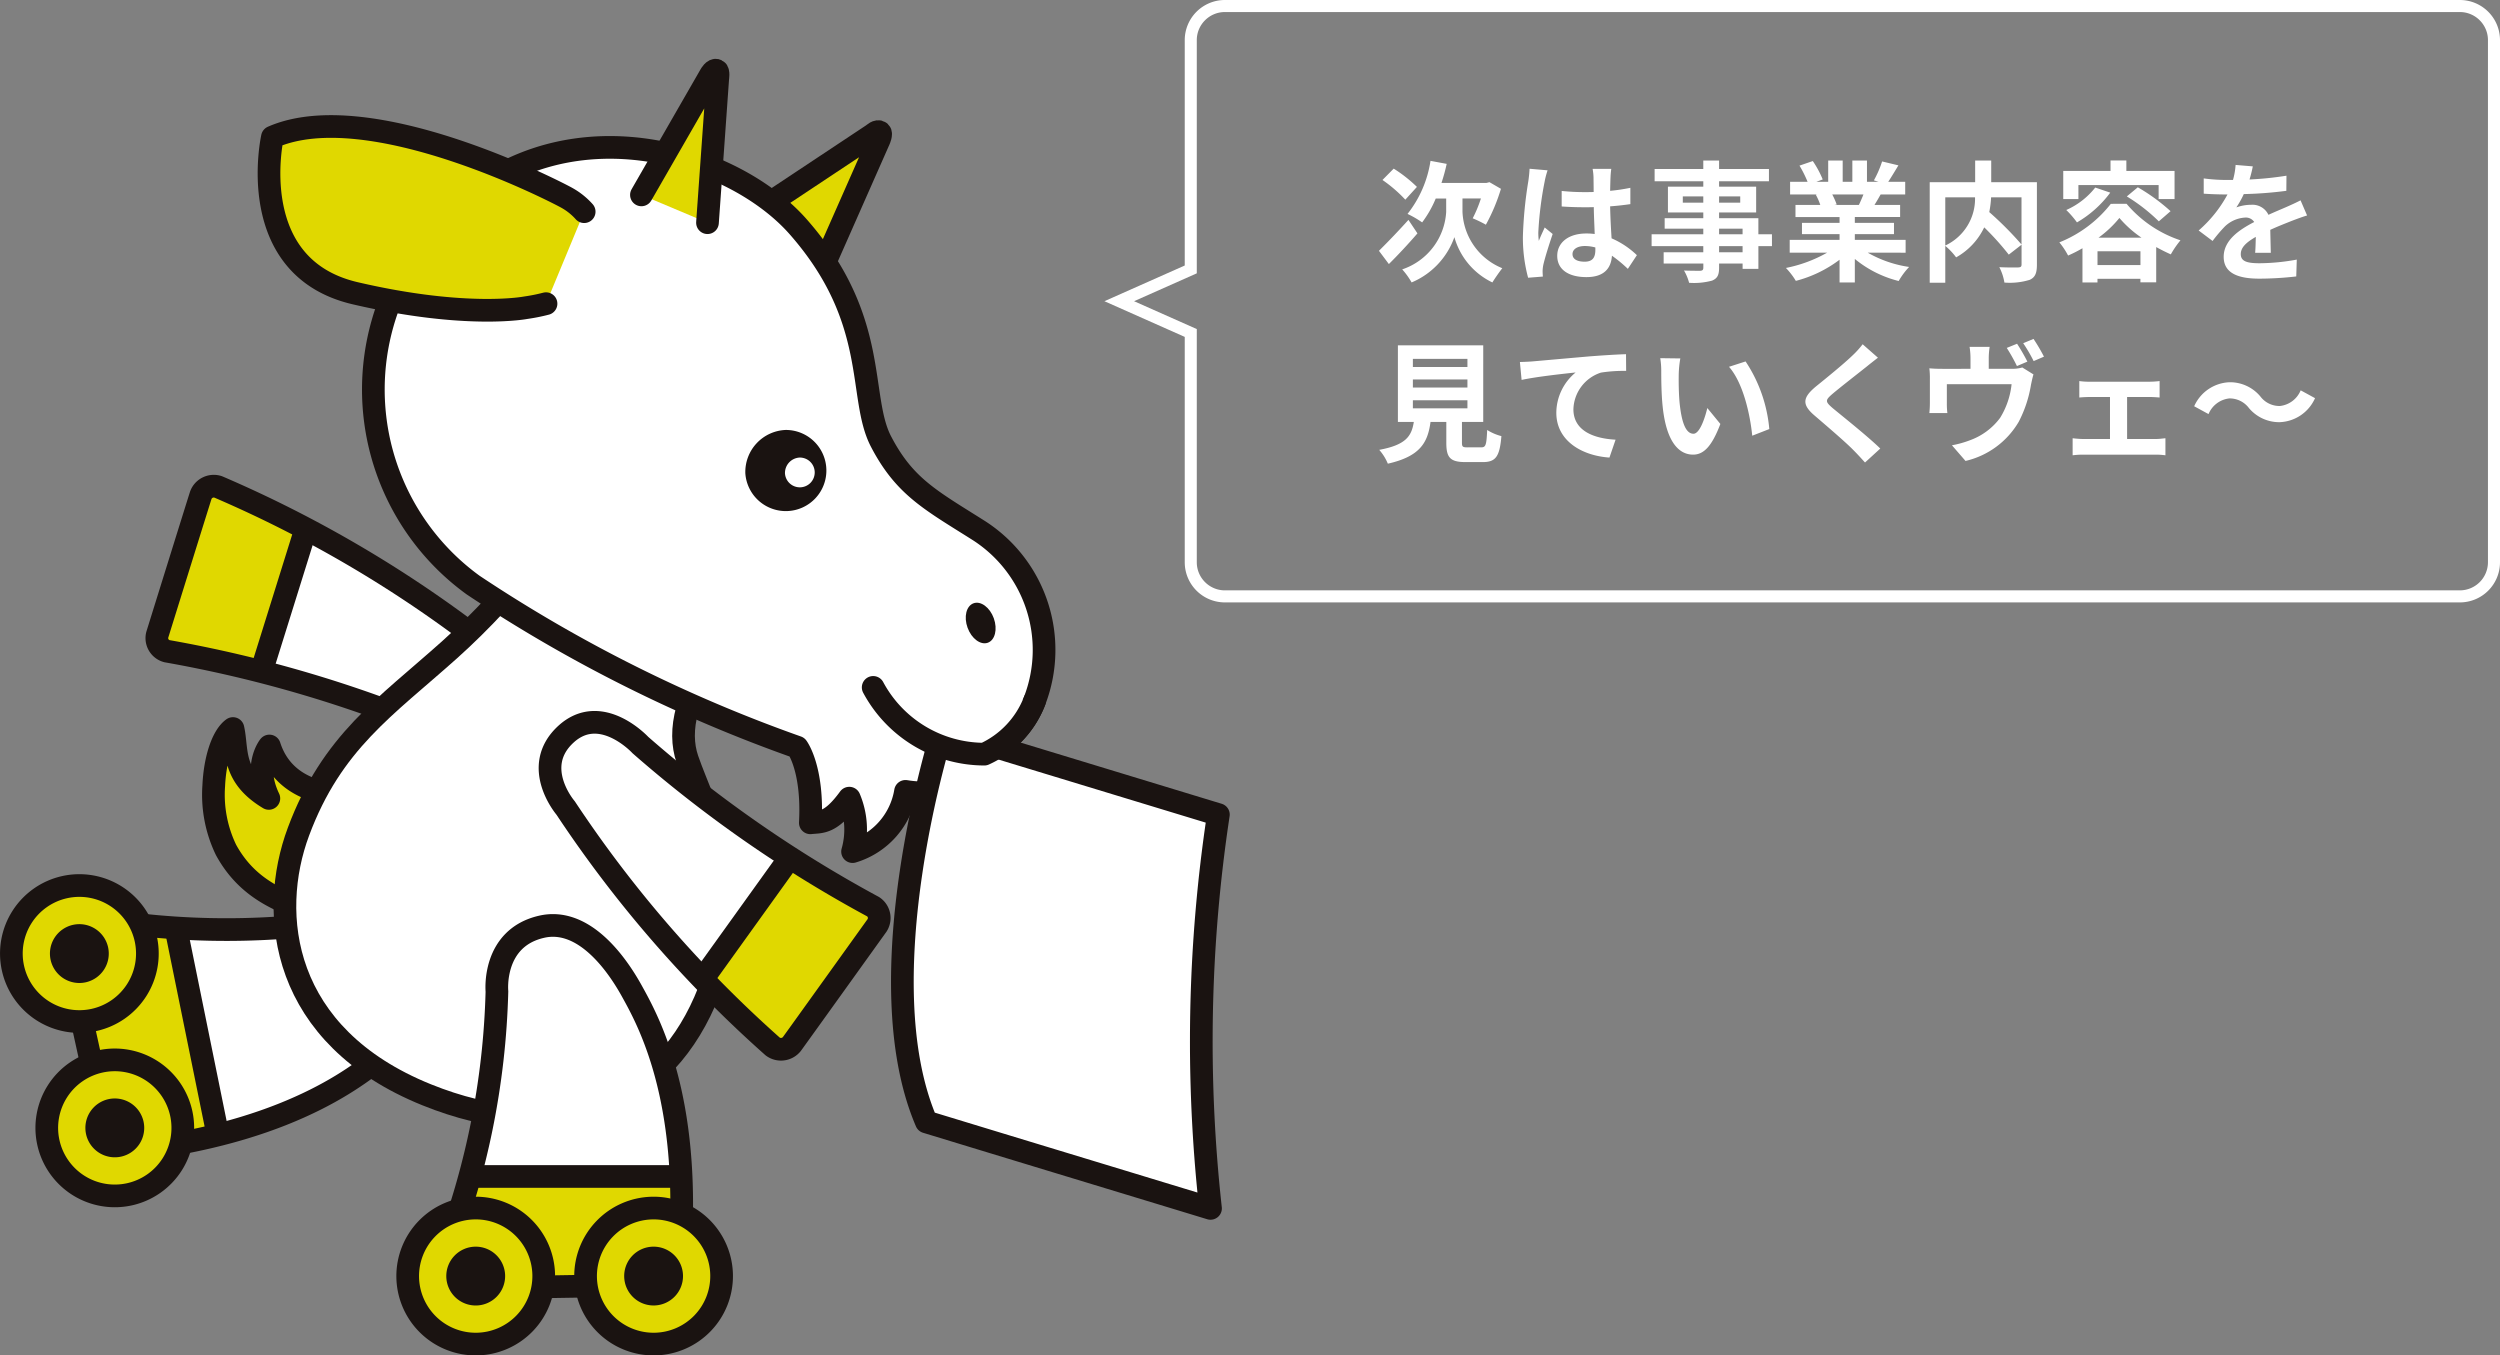<svg xmlns="http://www.w3.org/2000/svg" width="249" height="135" viewBox="0 0 249 135"><rect x="0" y="0" width="249" height="135" fill="#808080" stroke="none"/><defs><clipPath id="clip-path"><path id="長方形_82" fill="none" d="M0 0h122.484v129.143H0z"/></clipPath><clipPath id="clip-path-2"><path id="パス_910" d="M76.849 42.633a121.477 121.477 0 0127.067 16.056s4.6 2.758 2.305 6.942-7.394 1.355-7.394 1.355A126.42 126.42 0 0071.753 59a1.345 1.345 0 01-.96-1.628s4.058-13.046 4.337-13.905a1.362 1.362 0 011.325-.9 1.041 1.041 0 01.394.069" transform="translate(-70.753 -42.564)" fill="none"/></clipPath><clipPath id="clip-path-4"><path id="パス_913" d="M115.666 88.63c1.647 3.657-1.591 7.59-4.449 10.035-2.532 2.163-9.193 7.923-24.808 9.949a3.515 3.515 0 01-3.749-3.082c-.492-2.277-3.167-14.374-3.811-17.343s1.366-2.872 2.418-2.664a77.933 77.933 0 0027.191.017 7.294 7.294 0 011.951-.253 5.432 5.432 0 015.257 3.341" transform="translate(-78.725 -85.289)" fill="none"/></clipPath><clipPath id="clip-path-6"><path id="パス_931" d="M73.74 92.8c1.615 2.912 5.933 10.587 4.807 26.293a3.522 3.522 0 01-3.77 3.062c-2.328.025-14.714.237-17.756.275s-2.537-1.909-2.124-2.9a78.029 78.029 0 005.434-26.642s-.519-5.322 4.463-6.45a5.069 5.069 0 011.114-.126c3.4 0 6.182 3.518 7.832 6.485" transform="translate(-54.587 -86.318)" fill="none"/></clipPath><clipPath id="clip-path-8"><path id="パス_940" d="M43.91 68.345A126.284 126.284 0 0067.092 84.45a1.348 1.348 0 01.4 1.851S59.528 97.4 58.995 98.13a1.385 1.385 0 01-1.9.251 121.407 121.407 0 01-20.63-23.763s-3.493-4.062 0-7.315a4.148 4.148 0 012.889-1.216c2.475 0 4.557 2.258 4.557 2.258" transform="translate(-34.915 -66.087)" fill="none"/></clipPath></defs><g id="illust10" transform="translate(-60 -2393)"><g id="illust" transform="translate(60 2398.857)"><g id="グループ_108"><g id="グループ_107" clip-path="url(#clip-path)"><path id="パス_907" d="M87.483 72.42c.116-2.608.852-4.951 1.914-5.715.485 2.112-.2 4.694 3.575 6.959-1.567-3.25.055-5.22.055-5.22 1.777 5.506 8.185 4.831 8.185 4.831l-.859 7.226s-.771-.445-1.841-1.132l-1.5 5.6c-2.889-1.108-6.164-2.265-8.3-6.165a12.626 12.626 0 01-1.231-6.388" transform="translate(-66.195)" fill="#e0d800"/><path id="パス_908" d="M21.288 72.42c.116-2.608.852-4.951 1.914-5.715.485 2.112-.2 4.694 3.575 6.959-1.567-3.25.055-5.22.055-5.22 1.777 5.506 8.185 4.831 8.185 4.831l-.859 7.226s-.771-.445-1.841-1.132l-1.5 5.6c-2.889-1.108-6.164-2.265-8.3-6.165a12.626 12.626 0 01-1.229-6.384z" fill="none" stroke="#1a1311" stroke-linecap="round" stroke-linejoin="round" stroke-width="2.259"/><path id="パス_909" d="M71.753 59a1.345 1.345 0 01-.96-1.628s4.058-13.045 4.338-13.905a1.378 1.378 0 011.718-.833 121.43 121.43 0 0127.066 16.056s4.6 2.757 2.306 6.941-7.394 1.356-7.394 1.356A126.4 126.4 0 0071.753 59" transform="translate(-55.13)" fill="#fff"/></g></g><g id="グループ_110" transform="translate(15.623 42.564)"><g id="グループ_109" clip-path="url(#clip-path-2)"><path id="長方形_83" transform="rotate(-162.67 6.078 11.905)" fill="#e0d800" d="M0 0h17.61v32.428H0z"/><path id="長方形_84" fill="none" stroke="#1a1311" stroke-linecap="round" stroke-linejoin="round" stroke-width="2.26" d="M8.337 25.09l-16.818-5.248 9.664-30.969 16.818 5.248z"/></g></g><g id="グループ_112"><g id="グループ_111" clip-path="url(#clip-path)"><path id="パス_911" d="M16.623 59a1.345 1.345 0 01-.96-1.628s4.058-13.045 4.338-13.905a1.378 1.378 0 011.718-.833A121.43 121.43 0 0148.785 58.69s4.6 2.757 2.306 6.941-7.394 1.356-7.394 1.356A126.4 126.4 0 0016.623 59z" fill="none" stroke="#1a1311" stroke-linecap="round" stroke-linejoin="round" stroke-width="2.259"/><path id="パス_912" d="M115.665 88.63c-2.1-4.654-7.208-3.088-7.208-3.088a77.933 77.933 0 01-27.191-.017c-1.052-.209-3.06-.3-2.417 2.663s3.318 15.067 3.81 17.344a3.517 3.517 0 003.749 3.082c15.616-2.026 22.277-7.787 24.809-9.949 2.857-2.445 6.1-6.379 4.448-10.035" transform="translate(-72.352)" fill="#fff"/></g></g><g id="グループ_114" transform="translate(6.372 85.289)"><g id="グループ_113" clip-path="url(#clip-path-4)"><path id="長方形_86" transform="rotate(-101.492 12.96 13.83)" fill="#e0d800" d="M0 0h32.224v14.548H0z"/><path id="長方形_87" fill="none" stroke="#1a1311" stroke-linecap="round" stroke-linejoin="round" stroke-width="2.259" d="M1.988 29.286l-6.42-31.578L9.824-5.19l6.42 31.578z"/></g></g><g id="グループ_116"><g id="グループ_115" clip-path="url(#clip-path)"><path id="パス_914" d="M43.313 88.63c-2.1-4.654-7.208-3.088-7.208-3.088a77.933 77.933 0 01-27.191-.017c-1.052-.209-3.06-.3-2.417 2.663s3.318 15.067 3.81 17.344a3.517 3.517 0 003.749 3.082c15.616-2.026 22.277-7.787 24.809-9.949 2.857-2.445 6.095-6.379 4.448-10.035z" fill="none" stroke="#1a1311" stroke-linecap="round" stroke-linejoin="round" stroke-width="2.259"/><path id="パス_915" d="M113.124 82.5a6.773 6.773 0 108.071 5.156 6.775 6.775 0 00-8.071-5.156" transform="translate(-106.675)" fill="#e0d800"/><path id="パス_916" d="M6.449 82.5a6.773 6.773 0 108.071 5.156A6.775 6.775 0 006.449 82.5z" fill="none" stroke="#1a1311" stroke-linecap="round" stroke-linejoin="round" stroke-width="2.259"/><path id="パス_917" d="M109.594 99.865a6.774 6.774 0 108.07 5.159 6.776 6.776 0 00-8.07-5.159" transform="translate(-99.615)" fill="#e0d800"/><path id="パス_918" d="M9.979 99.865a6.774 6.774 0 108.07 5.159 6.776 6.776 0 00-8.07-5.159z" fill="none" stroke="#1a1311" stroke-linecap="round" stroke-linejoin="round" stroke-width="2.259"/><path id="パス_919" d="M110.421 103.619a2.93 2.93 0 103.49 2.231 2.932 2.932 0 00-3.49-2.231" transform="translate(-99.615)" fill="#1a1311"/><path id="パス_920" d="M113.948 86.258a2.93 2.93 0 103.491 2.23 2.931 2.931 0 00-3.491-2.23" transform="translate(-106.674)" fill="#1a1311"/><path id="パス_921" d="M94.106 49.306s-6.916 4.216-10.524 9.024-4.413 8.58-3.431 11.449c1.731 5.058 6.55 13.076 1.731 24.092-4.66 10.652-15.012 14.436-27.687 9.319-14.509-5.857-15.854-17.981-12.779-26.223 3.327-8.92 8.65-12.381 15.039-18.1s12.381-13.445 14.957-19.2z" transform="translate(-11.686)" fill="#fff"/><path id="パス_922" d="M82.42 49.306s-6.916 4.216-10.524 9.024-4.413 8.58-3.431 11.449c1.731 5.058 6.55 13.076 1.731 24.092-4.66 10.652-15.012 14.436-27.687 9.319C28 97.333 26.655 85.209 29.73 76.967c3.327-8.92 8.65-12.381 15.039-18.1s12.381-13.445 14.957-19.2z" fill="none" stroke="#1a1311" stroke-linecap="round" stroke-linejoin="round" stroke-width="2.259"/><path id="パス_923" d="M42.091 21.305L47.944 8.05s.257-.583.08-.739c-.245-.221-.691.209-.691.209l-12.561 8.336" transform="translate(39.626)" fill="#e0d800"/><path id="パス_924" d="M81.717 21.305L87.57 8.05s.257-.583.08-.739c-.245-.221-.691.209-.691.209l-12.561 8.336" fill="none" stroke="#1a1311" stroke-linecap="round" stroke-linejoin="round" stroke-width="2.259"/><path id="パス_925" d="M71.489 72.964a11.32 11.32 0 005.094-.328c2.144-.836 2.753-2.353 2.753-3.379a9.615 9.615 0 005.007-5.3 14.121 14.121 0 00-5.736-17.088c-4.658-2.939-7.237-4.287-9.561-8.756s-.086-12.1-8.234-21.369c-7.031-8.007-25.635-13.28-36.984 1.076a24.061 24.061 0 004.6 34.6A145.88 145.88 0 0060.7 68.563s1.6 2.112 1.31 7.531c1.087-.116 2 .113 3.879-2.454a8.041 8.041 0 01.327 5.323 7.532 7.532 0 005.272-6" transform="translate(18.7)" fill="#fff"/><path id="パス_926" d="M90.189 72.964a11.32 11.32 0 005.094-.328c2.144-.836 2.753-2.353 2.753-3.379a9.615 9.615 0 005.007-5.3 14.121 14.121 0 00-5.736-17.088c-4.658-2.939-7.237-4.287-9.561-8.756s-.086-12.1-8.234-21.369c-7.031-8.007-25.635-13.28-36.984 1.076a24.061 24.061 0 004.6 34.6A145.88 145.88 0 0079.4 68.563s1.6 2.112 1.31 7.531c1.087-.116 2 .113 3.879-2.454a8.041 8.041 0 01.327 5.323 7.532 7.532 0 005.273-5.999z" fill="none" stroke="#1a1311" stroke-linecap="round" stroke-linejoin="round" stroke-width="2.259"/><path id="パス_927" d="M24.1 54.23c-.728.264-.989 1.353-.594 2.439s1.3 1.751 2.019 1.489.981-1.349.591-2.435-1.3-1.753-2.016-1.493" transform="translate(72.866)" fill="#1a1311"/><path id="パス_928" d="M57.547 16.324l1.022-14.367s.111-.7-.1-.8c-.3-.152-.627.444-.627.444l-6.874 11.954" transform="translate(12.918)" fill="#e0d800"/><path id="パス_929" d="M70.465 16.324l1.022-14.367s.111-.7-.1-.8c-.3-.152-.627.444-.627.444l-6.874 11.954" fill="none" stroke="#1a1311" stroke-linecap="round" stroke-linejoin="round" stroke-width="2.259"/><path id="パス_930" d="M64.795 86.444c-4.982 1.128-4.464 6.45-4.464 6.45a78.014 78.014 0 01-5.431 26.642c-.414.988-.91 2.937 2.124 2.9s15.429-.251 17.756-.276a3.522 3.522 0 003.77-3.062c1.124-15.708-3.194-23.383-4.81-26.298-1.826-3.285-5.035-7.244-8.945-6.359" transform="translate(-10.836)" fill="#fff"/></g></g><g id="グループ_118" transform="translate(43.752 86.318)"><g id="グループ_117" clip-path="url(#clip-path-6)"><path id="長方形_89" transform="translate(-3.558 25)" fill="#e0d800" d="M0 0h32.224v14.548H0z"/><path id="長方形_90" fill="none" stroke="#1a1311" stroke-linecap="round" stroke-linejoin="round" stroke-width="2.259" d="M-3.558 25h32.224v14.548H-3.558z"/></g></g><g id="グループ_120"><g id="グループ_119" clip-path="url(#clip-path)"><path id="パス_932" d="M53.959 86.444c-4.982 1.128-4.464 6.45-4.464 6.45a78.014 78.014 0 01-5.431 26.642c-.414.988-.91 2.937 2.124 2.9s15.429-.251 17.756-.276a3.522 3.522 0 003.77-3.062c1.124-15.708-3.194-23.383-4.81-26.298-1.826-3.282-5.04-7.241-8.945-6.356z" fill="none" stroke="#1a1311" stroke-linecap="round" stroke-linejoin="round" stroke-width="2.259"/><path id="パス_933" d="M68.329 121.347a6.774 6.774 0 106.665-6.881 6.778 6.778 0 00-6.665 6.881" transform="translate(-27.721)" fill="#e0d800"/><path id="パス_934" d="M40.608 121.347a6.774 6.774 0 106.665-6.881 6.778 6.778 0 00-6.665 6.881z" fill="none" stroke="#1a1311" stroke-linecap="round" stroke-linejoin="round" stroke-width="2.259"/><path id="パス_935" d="M50.613 121.347a6.774 6.774 0 106.665-6.881 6.777 6.777 0 00-6.665 6.881" transform="translate(7.712)" fill="#e0d800"/><path id="パス_936" d="M58.325 121.347a6.774 6.774 0 106.665-6.881 6.777 6.777 0 00-6.665 6.881z" fill="none" stroke="#1a1311" stroke-linecap="round" stroke-linejoin="round" stroke-width="2.259"/><path id="パス_937" d="M54.457 121.287a2.929 2.929 0 102.88-2.976 2.927 2.927 0 00-2.88 2.976" transform="translate(7.713)" fill="#1a1311"/><path id="パス_938" d="M72.173 121.287a2.93 2.93 0 102.885-2.976 2.932 2.932 0 00-2.885 2.976" transform="translate(-27.722)" fill="#1a1311"/><path id="パス_939" d="M67.09 84.45a1.348 1.348 0 01.4 1.852s-7.961 11.1-8.494 11.829a1.384 1.384 0 01-1.9.25 121.363 121.363 0 01-20.63-23.762s-3.494-4.063-.006-7.315 7.446 1.041 7.446 1.041A126.318 126.318 0 0067.09 84.45" transform="translate(19.871)" fill="#fff"/></g></g><g id="グループ_122" transform="translate(54.784 66.087)"><g id="グループ_121" clip-path="url(#clip-path-8)"><path id="長方形_92" transform="rotate(-144.318 18.817 18.472)" fill="#e0d800" d="M0 0h17.611v32.429H0z"/><path id="長方形_93" fill="none" stroke="#1a1311" stroke-linecap="round" stroke-linejoin="round" stroke-width="2.259" d="M23.326 44.452L9.021 34.18 27.937 7.839 42.24 18.11z"/></g></g><g id="グループ_124"><g id="グループ_123" clip-path="url(#clip-path)"><path id="パス_941" d="M86.961 84.45a1.348 1.348 0 01.4 1.852s-7.961 11.1-8.494 11.829a1.384 1.384 0 01-1.9.25 121.363 121.363 0 01-20.63-23.762s-3.494-4.063-.006-7.315 7.446 1.041 7.446 1.041A126.318 126.318 0 0086.961 84.45z" fill="none" stroke="#1a1311" stroke-linecap="round" stroke-linejoin="round" stroke-width="2.259"/><path id="パス_942" d="M95.7 15.226a6.639 6.639 0 00-1.7-1.364c-.738-.43-19.642-10.307-29.351-6.06 0 0-2.891 12.955 8.249 15.55S89.9 24.789 89.9 24.789a17.72 17.72 0 002-.4" transform="translate(-37.517)" fill="#e0d800"/><path id="パス_943" d="M58.183 15.226a6.639 6.639 0 00-1.7-1.364c-.738-.43-19.642-10.307-29.351-6.06 0 0-2.891 12.955 8.249 15.55s17.002 1.437 17.002 1.437a17.72 17.72 0 002-.4" fill="none" stroke="#1a1311" stroke-linecap="round" stroke-linejoin="round" stroke-width="2.259"/><path id="パス_944" d="M40.187 41.3a4.041 4.041 0 104.03-4.334 4.189 4.189 0 00-4.03 4.334" transform="translate(34.049)" fill="#1a1311"/><path id="パス_945" d="M41.341 41.305a1.483 1.483 0 101.48-1.59 1.538 1.538 0 00-1.48 1.59" transform="translate(36.843)" fill="#fff"/><path id="パス_946" d="M3.52 105.887c9.832 3 16.444 5 28.3 8.611a150.993 150.993 0 01.784-39.219l-27.48-8.362s-7.8 24.543-1.6 38.97" transform="translate(88.747)" fill="#fff"/><path id="パス_947" d="M92.267 105.887c9.832 3 16.444 5 28.3 8.611a150.993 150.993 0 01.784-39.219l-27.48-8.362s-7.798 24.543-1.604 38.97z" fill="none" stroke="#1a1311" stroke-linecap="round" stroke-linejoin="round" stroke-width="2.259"/><path id="パス_948" d="M35.515 63.956a9.614 9.614 0 01-5.008 5.3 12.589 12.589 0 01-11.066-6.648" transform="translate(67.528)" fill="#fff"/><path id="パス_949" d="M103.043 63.956a9.614 9.614 0 01-5.008 5.3 12.589 12.589 0 01-11.066-6.648" fill="none" stroke="#1a1311" stroke-linecap="round" stroke-linejoin="round" stroke-width="2.259"/></g></g></g><g id="dialog" transform="translate(-707 875)"><g id="bg" fill="none" stroke="none"><path d="M24 60a4 4 0 01-4-4V4a4 4 0 014-4h123a4 4 0 014 4v22.445L159 30l-8 3.555V56a4 4 0 01-4 4z" transform="rotate(180 518 789)"/><path d="M147 58.8c1.544 0 2.8-1.256 2.8-2.8V32.777L156.046 30l-6.246-2.776V4c0-1.544-1.256-2.8-2.8-2.8H24A2.804 2.804 0 0021.2 4v52c0 1.544 1.256 2.8 2.8 2.8h123m0 1.2H24a4 4 0 01-4-4V4a4 4 0 014-4h123a4 4 0 014 4v22.445L159 30l-8 3.555V56a4 4 0 01-4 4z" fill="#fff" transform="rotate(180 518 789)"/></g><path id="パス_4805" d="M-42.874-8.385a13.79 13.79 0 00-2.314-1.82l-1.118 1.131a13.691 13.691 0 012.275 1.963zm-.845 3.285a76.706 76.706 0 01-2.938 3.081l.988 1.319c.884-.871 1.937-2 2.847-3.055zm5.382-2.132h1.837a12.807 12.807 0 01-.819 1.976 12.293 12.293 0 011.313.637 18.374 18.374 0 001.5-3.575l-1.144-.663-.3.078h-4.48a17.7 17.7 0 00.52-1.9l-1.612-.3a11.214 11.214 0 01-2.288 5.285 9.921 9.921 0 011.456.845A10.783 10.783 0 00-41-7.228h1.04v1.339a6.438 6.438 0 01-4.381 5.72 7.184 7.184 0 01.936 1.3 7.66 7.66 0 004.262-4.511 7.136 7.136 0 003.783 4.511c.247-.4.689-1.04.988-1.417A6.337 6.337 0 01-38.337-5.9zm10.959 5.542c0-.494.494-.806 1.235-.806a4.014 4.014 0 011.04.143v.234c0 .767-.273 1.183-1.066 1.183-.689 0-1.209-.221-1.209-.754zm3.861-8.489h-1.859a5.52 5.52 0 01.091.858c0 .273.013.806.013 1.443-.3.013-.611.013-.91.013a21.661 21.661 0 01-2.275-.117v1.547c.767.052 1.508.078 2.275.078.3 0 .611 0 .923-.013.013.923.065 1.872.091 2.678a5.783 5.783 0 00-.845-.052c-1.768 0-2.886.91-2.886 2.223C-28.9-.156-27.781.6-25.987.6c1.755 0 2.457-.884 2.535-2.132a13.636 13.636 0 011.586 1.311l.9-1.365a8.508 8.508 0 00-2.522-1.677c-.052-.884-.117-1.924-.143-3.185.715-.052 1.391-.13 2.015-.221v-1.625a17.812 17.812 0 01-2.015.3c.013-.572.026-1.053.039-1.339a8.141 8.141 0 01.075-.846zm-6.344.143l-1.794-.156a12.4 12.4 0 01-.13 1.274 41.17 41.17 0 00-.533 5.418A15.269 15.269 0 00-31.8.663l1.469-.117a8.916 8.916 0 01-.026-.533A3.628 3.628 0 01-30.29-.6c.156-.7.572-2.028.936-3.094l-.793-.65c-.195.442-.416.884-.585 1.339a6.145 6.145 0 01-.052-.845 34.7 34.7 0 01.624-5.031 8.441 8.441 0 01.299-1.155zm19.422 8.164h-2.34v-.611h2.34zm-2.34-2.353h2.34v.559h-2.34zm-3.614-2.587v-.624h2.041v.624zm5.72-.624v.624h-2.106v-.624zm3.159 3.77h-1.352v-1.6h-3.913v-.572h3.692v-2.573h-3.692v-.533h4.966v-1.222h-4.966v-.845h-1.573v.845H-19.2v1.222h4.849v.533h-3.523v2.574h3.523v.572H-18.2v1.04h3.848v.559H-19.5v1.183h5.148v.611H-18.3v1.118h3.952v.4c0 .234-.078.312-.325.325-.208 0-.975 0-1.6-.026a4.766 4.766 0 01.507 1.222 6.846 6.846 0 002.3-.221c.507-.221.689-.533.689-1.3v-.4h2.34v.533h1.573v-2.262h1.352zM1.6-7.631c-.143.351-.3.728-.455 1.04h-2.432l.221-.039a6.984 6.984 0 00-.442-1zm4.2 5.8v-1.276H.741v-.572h3.9V-4.8h-3.9v-.585h4.511v-1.206H2.7c.195-.312.4-.663.611-1.04h2.448v-1.261h-1.69c.3-.455.65-1.04 1.014-1.638l-1.625-.39a10.472 10.472 0 01-.819 1.885l.468.143H1.95v-2.119H.494v2.119h-.962v-2.119h-1.443v2.119h-1.183l.637-.234a9.837 9.837 0 00-.988-1.833l-1.326.455a11.653 11.653 0 01.806 1.612h-1.742v1.261h2.717l-.156.026A5.842 5.842 0 01-2.7-6.591h-2.47v1.209h4.39v.582h-3.744v1.118H-.78v.572h-4.966v1.274h3.731A13.658 13.658 0 01-6.123-.312 7.211 7.211 0 01-5.135.975 12.332 12.332 0 00-.78-1.131v2.262H.741v-2.34A11.1 11.1 0 005.109.988a7.272 7.272 0 011.04-1.4 11.614 11.614 0 01-4.121-1.421zm11.542-5.514v4.693a33.934 33.934 0 00-3.211-3.224 9.853 9.853 0 00.182-1.469zm-7.592 0h2.964a5.15 5.15 0 01-2.964 4.8zm9.126-1.508h-4.55v-2.158h-1.6v2.158H8.2v10.01h1.55v-3.666a6.291 6.291 0 011.079 1.144 6.748 6.748 0 002.8-2.99 27.188 27.188 0 012.444 2.717l1.274-.988v1.95c0 .234-.078.3-.325.312s-1.122.013-1.89-.026a5.07 5.07 0 01.507 1.534 6.71 6.71 0 002.522-.273c.546-.247.715-.676.715-1.508zm4.134.286H31v1.391h1.586v-2.8h-4.8v-1.04h-1.578v1.04H21.5v2.8h1.51zm4.823 1.131a17.619 17.619 0 013.185 2.483l1.17-1.014a19.073 19.073 0 00-3.263-2.379zm-3.146-.884A7.574 7.574 0 0121.8-6.084a9.417 9.417 0 011.066 1.235 10.922 10.922 0 003.315-2.964zm.325 4.992a10.908 10.908 0 002.08-1.963 11.014 11.014 0 002.2 1.963zm-.1 2.73v-1.378h4.277V-.6zm1.326-6.1a12.31 12.31 0 01-5.126 3.838 7.666 7.666 0 01.871 1.313 13.459 13.459 0 001.43-.728v3.406h1.495V.767h4.277v.351h1.573v-3.51c.494.273.988.52 1.456.728a9.263 9.263 0 01.962-1.4A11.952 11.952 0 0127.807-6.7zm14.144-3.731l-1.716-.143a7.227 7.227 0 01-.26 1.495h-.624a16.915 16.915 0 01-2.292-.153v1.521a35.28 35.28 0 002.2.078h.169a12.758 12.758 0 01-2.873 3.588L36.374-3a14.968 14.968 0 011.209-1.43 3.167 3.167 0 012.028-.9 1 1 0 01.91.442c-1.482.767-3.042 1.807-3.042 3.471S38.987.754 41.028.754a32.52 32.52 0 003.679-.221l.052-1.677a21.267 21.267 0 01-3.692.364c-1.274 0-1.885-.195-1.885-.91 0-.65.52-1.157 1.495-1.716-.013.572-.026 1.2-.065 1.586h1.56c-.013-.6-.039-1.56-.052-2.288.793-.364 1.534-.65 2.119-.884.442-.169 1.131-.429 1.547-.546l-.65-1.508c-.481.247-.936.455-1.443.676-.533.234-1.079.455-1.755.767a1.76 1.76 0 00-1.729-1 4.4 4.4 0 00-1.469.26 9.077 9.077 0 00.741-1.326 38.726 38.726 0 004.238-.325l.013-1.506a32.912 32.912 0 01-3.679.377 12.437 12.437 0 00.325-1.303zm-83.659 23.294h5.434v.806h-5.434zm0-2.067h5.434v.802h-5.434zm0-2.054h5.434v.806h-5.434zm5.46 8.814c-.494 0-.572-.052-.572-.468v-2.067h2.119V7.392h-8.5v7.631h1.586c-.221 1.417-.78 2.288-3.445 2.782a4.9 4.9 0 01.858 1.378c3.211-.728 3.978-2.093 4.251-4.16h1.573V17.1c0 1.456.364 1.924 1.911 1.924h1.716c1.287 0 1.69-.533 1.859-2.587a4.924 4.924 0 01-1.417-.611c-.065 1.508-.143 1.729-.585 1.729zm5.2-8.5l.169 1.781c1.508-.325 4.16-.611 5.382-.741a5.235 5.235 0 00-1.924 4.017c0 2.808 2.574 4.277 5.291 4.459l.611-1.781c-2.2-.117-4.2-.9-4.2-3.029a3.954 3.954 0 012.743-3.653 14.711 14.711 0 012.509-.169l-.013-1.664c-.91.026-2.34.117-3.679.221-2.379.208-4.524.4-5.6.494-.262.024-.772.05-1.289.063zM-16.64 8.7l-2-.026a7.9 7.9 0 01.1 1.326c0 .793.013 2.314.143 3.51.364 3.484 1.6 4.771 3.029 4.771 1.04 0 1.859-.793 2.717-3.055l-1.3-1.586c-.247 1.04-.767 2.561-1.378 2.561-.819 0-1.209-1.287-1.391-3.159-.078-.936-.091-1.911-.078-2.756A10.517 10.517 0 01-16.64 8.7zm6.5.3l-1.651.533c1.417 1.612 2.106 4.771 2.314 6.864l1.7-.663A14.445 14.445 0 00-10.14 9zm13.182-.373L1.521 7.288a9.035 9.035 0 01-1 1.105c-.871.845-2.652 2.288-3.679 3.12-1.3 1.092-1.4 1.781-.1 2.886 1.178 1.014 3.089 2.639 3.882 3.458.39.39.767.806 1.131 1.209l1.521-1.391C1.95 16.388-.52 14.438-1.5 13.619c-.7-.611-.715-.754-.026-1.352.871-.741 2.587-2.067 3.432-2.743.304-.247.733-.585 1.136-.897zM16.9 7.236l-1.027.416a17.739 17.739 0 011.014 1.807l1.04-.442A19.035 19.035 0 0016.9 7.236zm1.638-.481l-1.027.429a15.169 15.169 0 011.04 1.781l1.027-.442a17.294 17.294 0 00-1.04-1.768zm-4.368.793h-2a7.407 7.407 0 01.091 1.2v.988H9.49c-.494 0-.884-.013-1.326-.052a8.048 8.048 0 01.052 1.116v2.249a9.917 9.917 0 01-.052 1.092h1.794a7.673 7.673 0 01-.052-.962v-1.913h6.448a7.929 7.929 0 01-1.144 3.354 6.466 6.466 0 01-2.951 2.21 9.975 9.975 0 01-1.846.52l1.352 1.56a8.316 8.316 0 005.3-3.9 12.213 12.213 0 001.222-3.692c.052-.247.156-.741.247-1.027L17.42 9.6a3.364 3.364 0 01-1.079.13h-2.262v-.986a7.407 7.407 0 01.091-1.196zm8.93 3.406v1.638a13.93 13.93 0 011.027-.052h2.028v4.186H23.5a10.041 10.041 0 01-1.066-.078v1.7a7.679 7.679 0 011.066-.065h7.189a6.853 6.853 0 01.988.065v-1.7c-.273.026-.637.078-.988.078h-2.83V12.54h2.223c.3 0 .689.026 1.014.052v-1.638a8.849 8.849 0 01-1.014.065h-5.954a6.811 6.811 0 01-1.028-.065zm16.874 2.665a3.933 3.933 0 003.068 1.43 4.018 4.018 0 003.536-2.392l-1.43-.78a2.539 2.539 0 01-2.067 1.56 2.379 2.379 0 01-1.937-.936 3.933 3.933 0 00-3.068-1.43 4.018 4.018 0 00-3.536 2.392l1.43.78a2.539 2.539 0 012.067-1.56 2.4 2.4 0 011.938.936z" transform="translate(951 1545)" fill="#fff"/></g></g></svg>